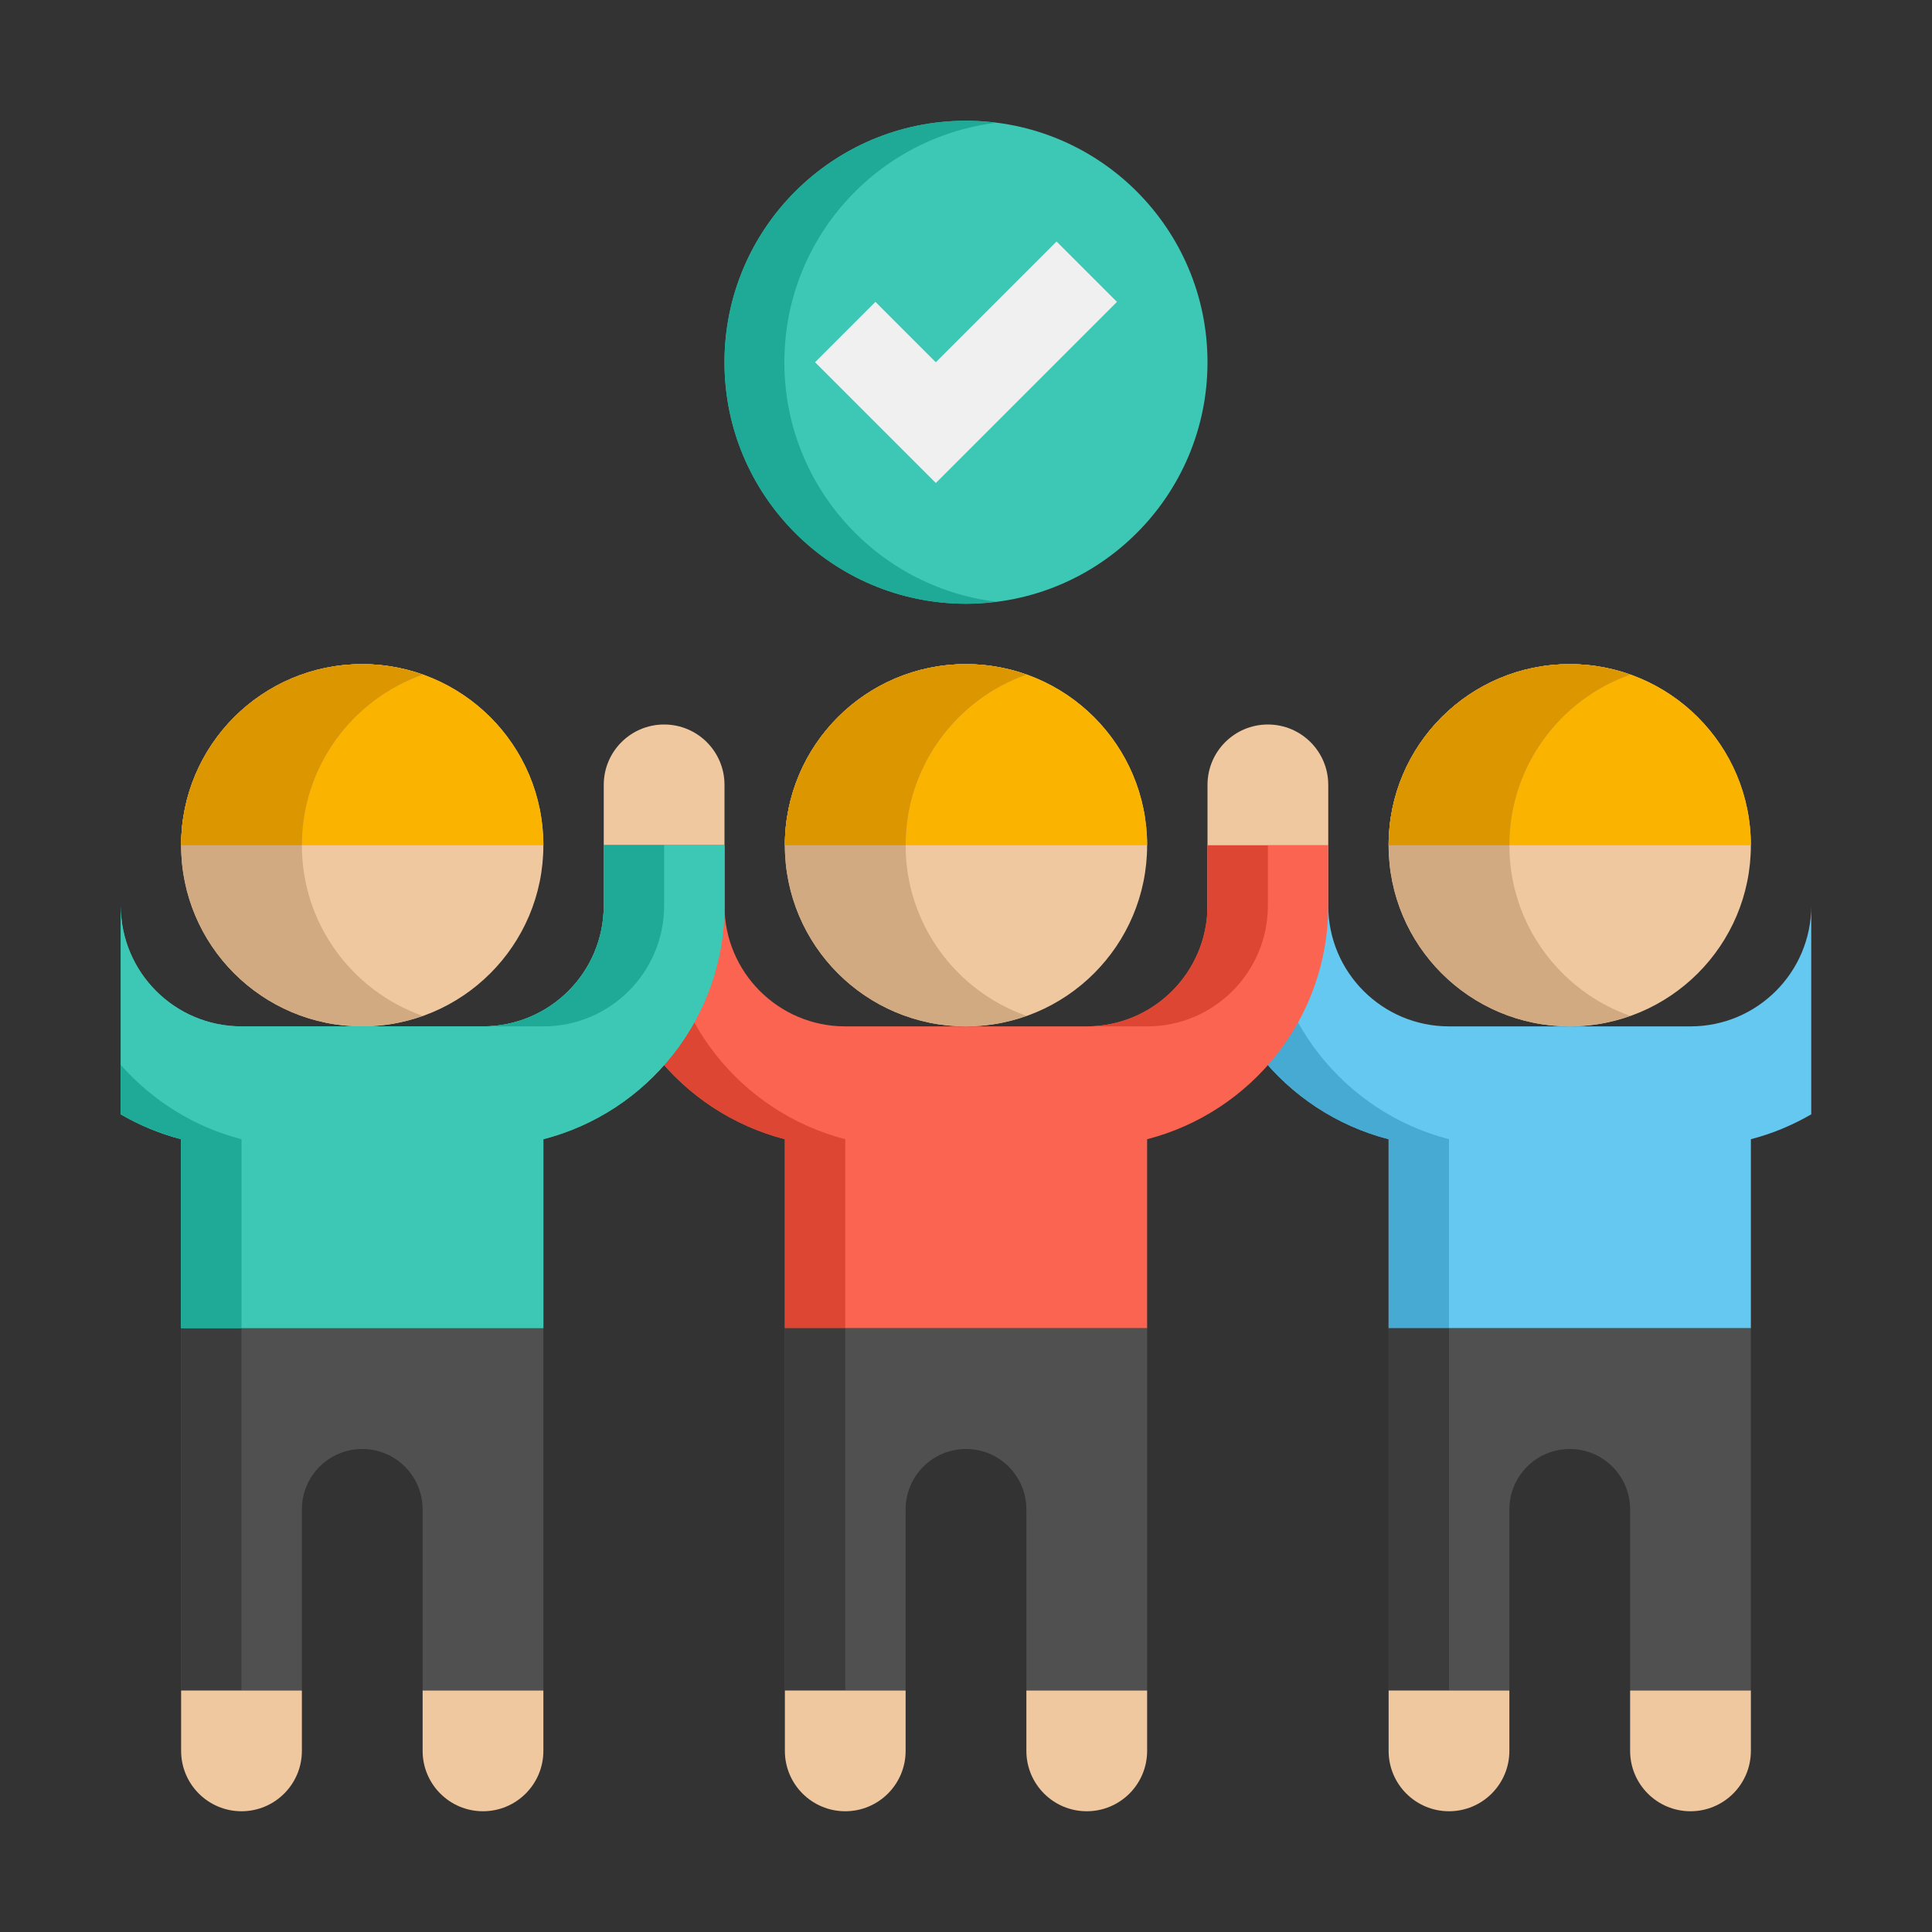 <svg xmlns="http://www.w3.org/2000/svg" height="512" viewBox="0 0 64 64" width="512"><rect x="0" y="0" width="64" height="64" fill="#333333" stroke="none"/><g id="Icons"><g><g><path d="m60 30c0 2.209-1.791 4-4 4h-8c-2.209 0-4-1.791-4-4v-2h-4v2c0 3.726 2.551 6.848 6 7.738v6.262h12v-6.262c.711-.183 1.38-.466 2-.824z" fill="#64c8f0"></path></g><g><path d="m42 30v-2h-2v2c0 3.726 2.551 6.848 6 7.738v6.262h2v-6.262c-3.449-.89-6-4.012-6-7.738z" fill="#46aad2"></path></g><g><path d="m52 34c-3.314 0-6-2.686-6-6 0-3.314 2.686-6 6-6 3.314 0 6 2.686 6 6 0 3.314-2.686 6-6 6z" fill="#f0c8a0"></path></g><g><path d="m46 28c0-3.314 2.686-6 6-6 3.314 0 6 2.686 6 6z" fill="#fab400"></path></g><g><path d="m50 28c0-2.611 1.671-4.827 4-5.651-.626-.222-1.298-.349-2-.349-3.314 0-6 2.686-6 6s2.686 6 6 6c.702 0 1.374-.127 2-.349-2.329-.824-4-3.04-4-5.651z" fill="#d2aa82"></path></g><g><path d="m54 22.349c-.626-.222-1.298-.349-2-.349-3.314 0-6 2.686-6 6h4c0-2.611 1.671-4.827 4-5.651z" fill="#dc9600"></path></g><g><path d="m24 28h-4v-2c0-1.105.895-2 2-2 1.105 0 2 .895 2 2z" fill="#f0c8a0"></path></g><g><path d="m28 34c-2.209 0-4-1.791-4-4v-2h-4v2c0 3.726 2.551 6.848 6 7.738v6.262h12v-6.262c3.449-.889 6-4.011 6-7.738v-2h-4v2c0 2.209-1.791 4-4 4z" fill="#fa6450"></path></g><g><path d="m42 30v-2h-2v2c0 2.209-1.791 4-4 4h2c2.209 0 4-1.791 4-4z" fill="#dc4632"></path></g><g><path d="m22 30v-2h-2v2c0 3.726 2.551 6.848 6 7.738v6.262h2v-6.262c-3.449-.89-6-4.012-6-7.738z" fill="#dc4632"></path></g><g><path d="m32 34c-3.314 0-6-2.686-6-6 0-3.314 2.686-6 6-6 3.314 0 6 2.686 6 6 0 3.314-2.686 6-6 6z" fill="#f0c8a0"></path></g><g><path d="m26 28c0-3.314 2.686-6 6-6 3.314 0 6 2.686 6 6z" fill="#fab400"></path></g><g><path d="m30 28c0-2.611 1.671-4.827 4-5.651-.626-.222-1.298-.349-2-.349-3.314 0-6 2.686-6 6s2.686 6 6 6c.702 0 1.374-.127 2-.349-2.329-.824-4-3.04-4-5.651z" fill="#d2aa82"></path></g><g><path d="m34 22.349c-.626-.222-1.298-.349-2-.349-3.314 0-6 2.686-6 6h4c0-2.611 1.671-4.827 4-5.651z" fill="#dc9600"></path></g><g><path d="m44 28h-4v-2c0-1.105.895-2 2-2 1.105 0 2 .895 2 2z" fill="#f0c8a0"></path></g><g><path d="m12 34c-3.314 0-6-2.686-6-6 0-3.314 2.686-6 6-6 3.314 0 6 2.686 6 6 0 3.314-2.686 6-6 6z" fill="#f0c8a0"></path></g><g><path d="m6 28c0-3.314 2.686-6 6-6 3.314 0 6 2.686 6 6z" fill="#fab400"></path></g><g><path d="m10 28c0-2.611 1.671-4.827 4-5.651-.626-.222-1.298-.349-2-.349-3.314 0-6 2.686-6 6s2.686 6 6 6c.702 0 1.374-.127 2-.349-2.329-.824-4-3.04-4-5.651z" fill="#d2aa82"></path></g><g><path d="m20 28v2c0 2.209-1.791 4-4 4h-8c-2.209 0-4-1.791-4-4v6.913c.62.359 1.289.641 2 .824v6.263h12v-6.262c3.449-.889 6-4.011 6-7.738v-2z" fill="#3cc8b4"></path></g><g><path d="m20 28v2c0 2.209-1.791 4-4 4h-8c-2.209 0-4-1.791-4-4v6.913c.62.359 1.289.641 2 .824v6.263h12v-6.262c3.449-.889 6-4.011 6-7.738v-2z" fill="#3cc8b4"></path></g><g><path d="m22 30v-2h-2v2c0 2.209-1.791 4-4 4h2c2.209 0 4-1.791 4-4z" fill="#1eaa96"></path></g><g><path d="m14 22.349c-.626-.222-1.298-.349-2-.349-3.314 0-6 2.686-6 6h4c0-2.611 1.671-4.827 4-5.651z" fill="#dc9600"></path></g><g><path d="m10 56v-6c0-1.105.895-2 2-2s2 .895 2 2v6h4v-12h-12v12z" fill="#505050"></path></g><g><path d="m6 44h2v12h-2z" fill="#3c3c3c"></path></g><g><path d="m10 58v-2h-4v2c0 1.104.895 2 2 2s2-.896 2-2z" fill="#f0c8a0"></path></g><g><path d="m18 58v-2h-4v2c0 1.104.895 2 2 2s2-.896 2-2z" fill="#f0c8a0"></path></g><g><path d="m30 56v-6c0-1.105.895-2 2-2s2 .895 2 2v6h4v-12h-12v12z" fill="#505050"></path></g><g><path d="m26 44h2v12h-2z" fill="#3c3c3c"></path></g><g><path d="m30 58v-2h-4v2c0 1.104.895 2 2 2s2-.896 2-2z" fill="#f0c8a0"></path></g><g><path d="m38 58v-2h-4v2c0 1.104.895 2 2 2s2-.896 2-2z" fill="#f0c8a0"></path></g><g><path d="m50 56v-6c0-1.105.895-2 2-2s2 .895 2 2v6h4v-12h-12v12z" fill="#505050"></path></g><g><path d="m46 44h2v12h-2z" fill="#3c3c3c"></path></g><g><path d="m50 58v-2h-4v2c0 1.104.895 2 2 2s2-.896 2-2z" fill="#f0c8a0"></path></g><g><path d="m58 58v-2h-4v2c0 1.104.895 2 2 2s2-.896 2-2z" fill="#f0c8a0"></path></g><g><path d="m4 35.276v1.637s.001 0 .001.001c.297.172.607.324.926.458.034.014.068.027.102.04.315.128.637.24.971.326v6.262h2v-6.262c-1.574-.406-2.957-1.281-4-2.462z" fill="#1eaa96"></path></g><g><circle cx="32" cy="12" fill="#3cc8b4" r="8"></circle></g><g><path d="m25.983 12c0-4.082 3.059-7.443 7.009-7.932-.326-.041-.656-.068-.992-.068-4.418 0-8 3.582-8 8s3.582 8 8 8c.336 0 .666-.027.991-.068-3.949-.489-7.008-3.85-7.008-7.932z" fill="#1eaa96"></path></g><g><path d="m37 10-6 6-4-4 2-2 2 2 4-4z" fill="#f0f0f0"></path></g></g></g></svg>